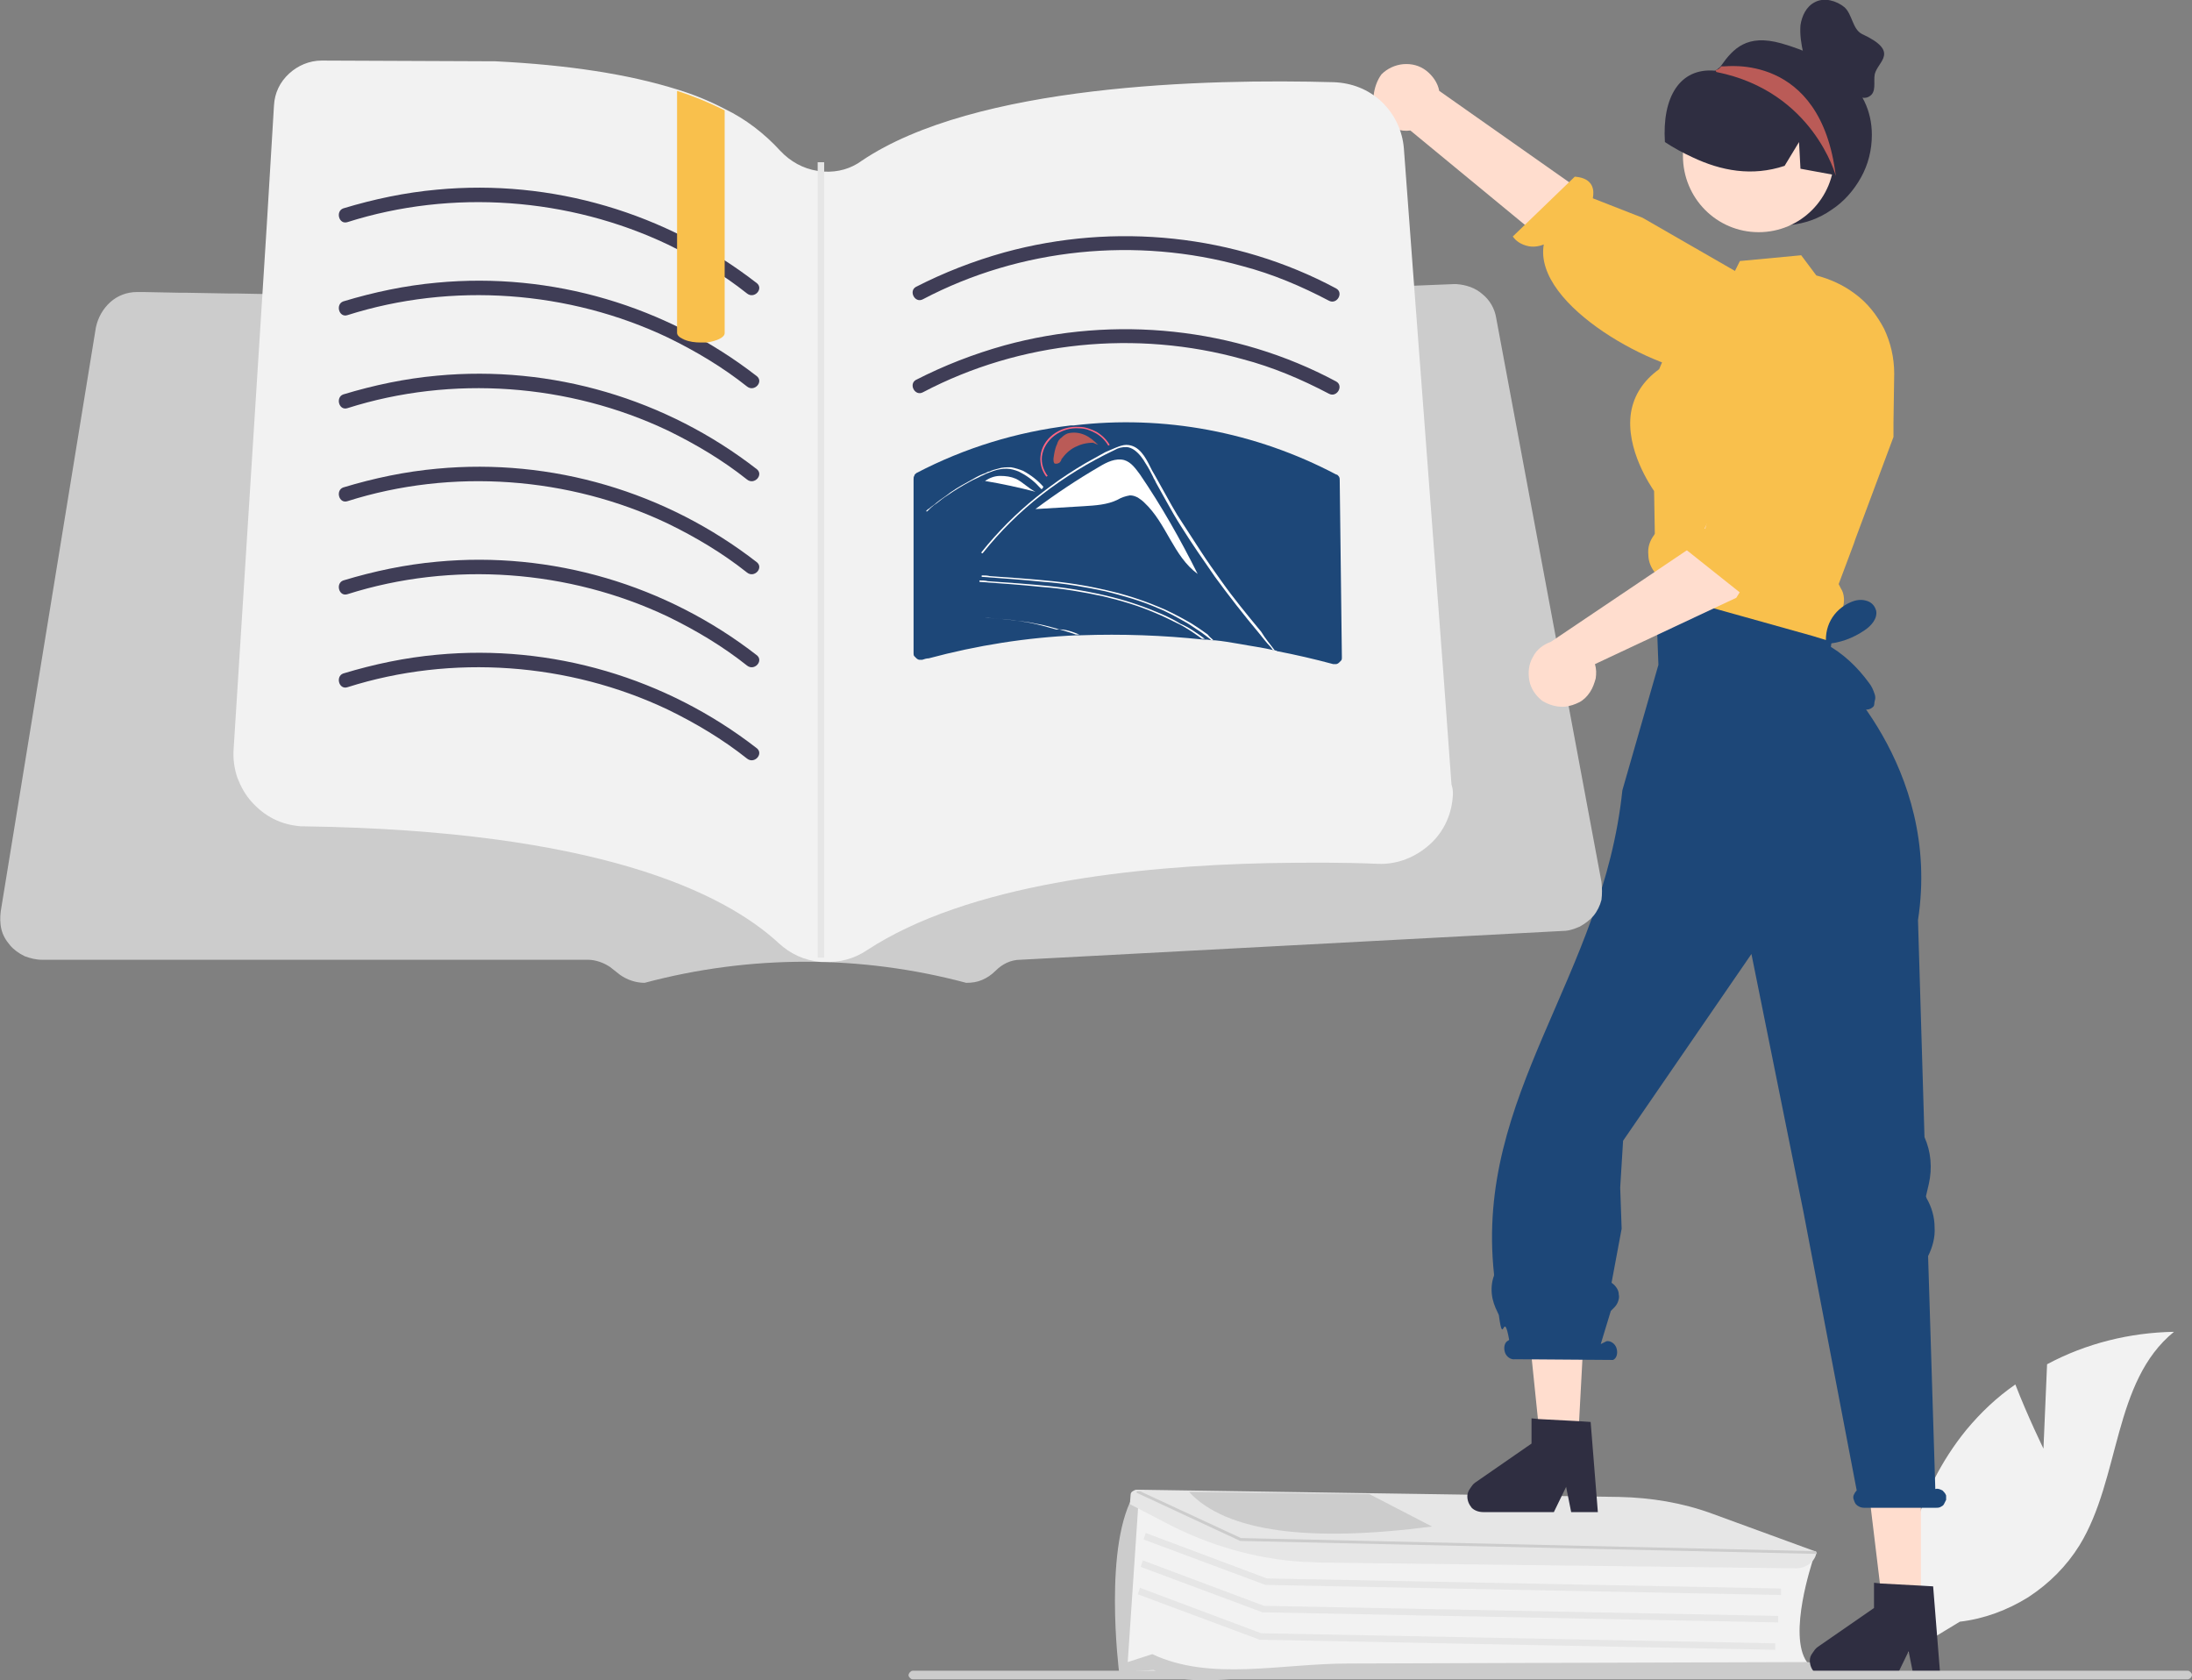 <?xml version="1.0" encoding="utf-8"?>
<!-- Generator: Adobe Illustrator 26.0.0, SVG Export Plug-In . SVG Version: 6.00 Build 0)  -->
<svg version="1.1" id="图层_1" xmlns="http://www.w3.org/2000/svg" xmlns:xlink="http://www.w3.org/1999/xlink" x="0px" y="0px"
	 viewBox="0 0 304 233" style="enable-background:new 0 0 304 233;" xml:space="preserve">
<rect x="0" y="0" width="304" height="233" fill="#808080" stroke="none"/>
<style type="text/css">
	.st0{clip-path:url(#SVGID_00000003811023817424901610000015711376460264883870_);}
	.st1{fill:#F2F2F2;}
	.st2{fill:#CCCCCC;}
	.st3{fill:#E6E6E6;}
	.st4{fill:#FFDDCE;}
	.st5{fill:#2F2E41;}
	.st6{fill:#1D4778;}
	.st7{fill:#F9C04C;}
	.st8{fill:#BA5B57;}
	.st9{fill:#FFFFFF;}
	.st10{fill:#3F3D56;}
	.st11{fill:#FF6582;}
</style>
<g>
	<defs>
		<rect id="SVGID_1_" width="304" height="233"/>
	</defs>
	<clipPath id="SVGID_00000100369009685792721590000004835103859384586146_">
		<use xlink:href="#SVGID_1_"  style="overflow:visible;"/>
	</clipPath>
	<g style="clip-path:url(#SVGID_00000100369009685792721590000004835103859384586146_);">
		<path class="st1" d="M283.4,200.9l0.5-11.7c5.4-2.9,11.5-4.4,17.6-4.5c-8.5,6.9-7.4,20.3-13.1,29.6c-1.8,2.9-4.2,5.3-7.1,7.2
			c-2.9,1.8-6.1,3-9.5,3.4l-7.1,4.3c-1-5.4-0.8-11,0.6-16.3s3.9-10.3,7.4-14.6c2-2.4,4.2-4.5,6.8-6.3
			C281.2,196.4,283.4,200.9,283.4,200.9z"/>
		<path class="st1" d="M176.2,232.1c-3.6-0.3-4.5,0.5-10,0h-10l1.3-24l15.7,6.3l78.2,1.9l0,0.1c0,0.1-3.5,10.3-0.8,14.1l0.1,0.2
			l-0.2,0l-71.7,0.7C177.9,231.4,176.9,232.1,176.2,232.1z"/>
		<path class="st2" d="M180.2,232.4c-7-0.5-14.2,2.2-20.2-0.8l-4.8,0.3l0,0c0-0.1-2.3-18,2.3-25l0.2-0.3l0.2,1.6l-1.5,22.3l3.4-1.1
			c8.1,3.8,17.8,1.3,27.2,1.3l63.5-0.2c1.3,0,2.4,0.9,2.5,2l0,0.1l-68.8,0C182.8,232.5,181.5,232.5,180.2,232.4z"/>
		<path class="st3" d="M247,221.2l-71.4-1.4l-0.1,0l-16.9-6.3l0.3-0.9l16.8,6.3l71.3,1.4L247,221.2z"/>
		<path class="st3" d="M246.6,225l-71.4-1.4l-0.1,0l-16.9-6.3l0.3-0.9l16.8,6.3l71.3,1.4L246.6,225z"/>
		<path class="st3" d="M246.2,228.8l-71.4-1.4l-0.1,0l-16.9-6.3l0.3-0.9l16.8,6.3l71.3,1.4L246.2,228.8z"/>
		<path class="st3" d="M180.7,216.6c-6.6-0.4-13.1-2.3-19-5.4l-5-2.6l0.1-1.3c0-0.2,0.1-0.4,0.3-0.5c0.2-0.1,0.3-0.2,0.5-0.2l0.4,0
			l66.6,1c4.4,0.1,8.7,0.8,12.8,2.3l14.5,5.3l0,0.1c-0.1,1.2-1.4,2.2-2.8,2.2l-65.6-0.8C182.7,216.7,181.7,216.6,180.7,216.6z"/>
		<path class="st2" d="M252,215.5L252,215.5l-79.9-1.8l-0.1,0l-14.4-6.7l0.1-0.2l0.4,0l14,6.5l79.1,1.8l0.6,0L252,215.5z"/>
		<path class="st2" d="M189.9,207.2l-1,0l-22.9-0.3l-1.1,0c5.2,5.6,16.8,7,33.7,4.8L189.9,207.2z"/>
		<path class="st4" d="M254.2,73.7l1.4,3.3l-2.3,11.6l-23.3-3.2l0.2-14.1l0.5-3.1L254.2,73.7z"/>
		<path class="st4" d="M266.3,223.6h-5.1l-2.4-19.9h7.6V223.6z"/>
		<path class="st5" d="M251,230.3c0,0.6,0.2,1.1,0.6,1.6c0.4,0.4,1,0.6,1.6,0.6h9.8l1.7-3.5l0.7,3.5h3.7l-1-12.5l-1.7-0.1l-5.6-0.3
			l-0.9-0.1v3.5l-7.8,5.4c-0.3,0.2-0.5,0.5-0.7,0.8C251.1,229.6,251,229.9,251,230.3z"/>
		<path class="st4" d="M218.8,200.8h-5.1l-3-29.2l9.7-0.6L218.8,200.8z"/>
		<path class="st5" d="M203.5,207.5c0,0.6,0.2,1.1,0.6,1.6c0.4,0.4,1,0.6,1.6,0.6h9.8l1.7-3.5l0.7,3.5h3.7l-1-12.5l-1.5-0.1
			l-5.7-0.3l-1-0.1v3.5l-7.8,5.4c-0.3,0.2-0.5,0.5-0.7,0.8C203.6,206.8,203.5,207.2,203.5,207.5z"/>
		<path class="st6" d="M268.4,206.5L268.4,206.5l-1-32.3c0.6-1.2,1-2.6,0.9-4c0-1.4-0.4-2.8-1.1-4l-0.1-0.3l0.4-1.7
			c0.5-2.2,0.3-4.5-0.6-6.5l-0.9-30.1c3.3-21.4-12.4-35.3-12.4-35.3L255,81l-25.4,0.6l0.4,10.6l-5,17.4
			c-2.7,25.9-20.5,42.2-17.8,67.1c0,0.1,0,0.1,0,0.2c-0.3,0.8-0.4,1.7-0.3,2.6c0.1,0.9,0.4,1.7,0.8,2.5c0.1,0.2,0.2,0.4,0.2,0.6
			c0.6,4.3,0.6-1.2,1.4,3.2l-0.1,0.1c-0.5,0.2-0.7,0.9-0.5,1.6c0.2,0.7,0.9,1.1,1.4,1l13.6,0.1c0.5-0.2,0.7-0.9,0.5-1.6
			c-0.2-0.7-0.9-1.1-1.4-1l-0.8,0.4l1.4-4.6l0.5-0.5c0.2-0.2,0.4-0.5,0.5-0.8c0.1-0.3,0.2-0.6,0.1-1c0-0.3-0.1-0.6-0.3-0.9
			c-0.2-0.3-0.4-0.5-0.7-0.7l1.4-7.5l-0.2-5.7l0.4-6.5l17.8-25.9l7.2,35.7l7.4,38.7c-0.2,0.2-0.3,0.4-0.4,0.6
			c-0.1,0.2-0.1,0.5,0,0.7c0.1,0.3,0.2,0.6,0.5,0.8s0.6,0.3,0.9,0.3h10c0.2,0,0.4,0,0.6-0.1c0.2-0.1,0.4-0.2,0.5-0.4
			c0.1-0.2,0.2-0.4,0.3-0.6c0-0.2,0-0.4,0-0.6c-0.1-0.3-0.3-0.5-0.5-0.7C269,206.5,268.7,206.4,268.4,206.5z"/>
		<path class="st5" d="M259.6,18.7c0,2.1-0.5,4.1-1.5,5.9s-2.4,3.4-4.1,4.5c-1.7,1.2-3.7,1.9-5.7,2.1c-2,0.2-4.1-0.1-6-0.8
			c-1.9-0.8-3.6-2-4.9-3.6c-1.3-1.6-2.2-3.5-2.7-5.5c-0.4-2-0.4-4.1,0.2-6.1c0.6-2,1.6-3.8,3-5.3l0.1-0.1c0.1-0.1,0.2-0.2,0.3-0.3
			c0,0,0,0,0,0c0,0,0,0,0,0s0,0,0,0c0,0,0,0,0,0c0.1-0.1,0.3-0.2,0.4-0.4c1.7-2.4,3.6-4.4,8.3-3.1C253.7,7.9,259.6,11.8,259.6,18.7z
			"/>
		<path class="st4" d="M190.5,13.3c0,0.7,0.1,1.3,0.3,2s0.6,1.2,1.1,1.6c0.5,0.5,1.1,0.8,1.7,1c0.6,0.2,1.3,0.3,2,0.2l32.4,26.7
			l5-8.7l-33.4-23.5c-0.2-1.1-0.9-2.1-1.8-2.8c-0.9-0.7-2-1-3.2-0.9c-1.1,0.1-2.2,0.6-3,1.4C191,11.1,190.6,12.2,190.5,13.3
			L190.5,13.3z"/>
		<path class="st7" d="M241.8,52.6c0,0,0-1-5.2-0.9c-6.4,0-24-9.2-22.5-17.8c-0.7,0.3-1.6,0.4-2.3,0.2c-0.8-0.2-1.5-0.6-2-1.3
			l8.6-8.3c2.7,0.2,2.7,2,2.5,3l6.9,2.7l17.9,10.3l-3.2,10.4L241.8,52.6z"/>
		<path class="st4" d="M243.9,32.2c5.8,0,10.5-4.7,10.5-10.6s-4.7-10.6-10.5-10.6c-5.8,0-10.5,4.7-10.5,10.6S238.1,32.2,243.9,32.2z
			"/>
		<path class="st7" d="M229.4,74.2c-0.6,0.8-0.9,1.7-0.8,2.7c0,1,0.4,1.9,1,2.6c0,0.3,0.1,0.6,0.5,1.7c0.1,0.1,0.1,0.2,0.2,0.3
			c0,0,0,0,0,0.1c0.5,0.6,1.1,1,1.8,1.2l19.3,5.4L254,89l0.4,0.1l0.2-3.5c0.6-0.5,1-1.1,1.1-1.9c0.1-0.7,0-1.5-0.4-2.1L255,81
			l2.1-5.6l0.2-0.6l5.3-14.2l0-1l0-1l0.1-6.8c0-2.2-0.5-4.3-1.4-6.2c-1-1.9-2.3-3.6-4.1-4.9c-1.6-1.2-3.4-2-5.3-2.5l0,0l-2.1-2.8
			l-8.5,0.8l-0.7,1.4l-0.9,1.7l-6.1,3.7l-2.1,4.9l-1.4,3.3c-2.2,1.6-3.5,3.6-3.9,6c-0.8,5.1,2.8,10.3,3.2,10.9l0.1,5.9L229.4,74.2z"
			/>
		<path class="st5" d="M254.9,24.4c-0.1,0-0.2,0-0.3-0.1c-1.6-0.3-3.3-0.6-4.9-0.9l-0.2-3.7l-2,3.3c-4.5,1.5-8.8,0.7-12.8-1.2
			c-1.3-0.6-2.6-1.3-3.8-2.1c-0.4-6.3,2.1-10.3,6.9-9.9c0.2,0,0.3-0.2,0.4-0.2c0,0,0,0,0,0c0,0,0,0,0,0c0,0,0,0,0,0c0,0,0,0,0,0
			c0.3-0.1,0.5-0.2,0.8-0.3c2-0.8,4.3-1,6.4-0.6c2.2,0.4,4.2,1.4,5.8,3C254.5,14.7,255.9,19.8,254.9,24.4z"/>
		<path class="st8" d="M254.6,24.4c0,0-3.1-11.7-16.5-14.4c0,0-0.1,0-0.1-0.1c0,0-0.1-0.1-0.1-0.1c0.2-0.1,0.3-0.2,0.4-0.2
			c0,0,0,0,0,0c0,0,0,0,0,0c0,0,0,0,0,0c0,0,0,0,0,0c0.1-0.1,0.3-0.2,0.4-0.4l0.4,0C239.1,9.3,252.5,7.1,254.6,24.4z"/>
		<path class="st6" d="M259.8,98c-0.2,0.2-0.5,0.4-0.9,0.4c-0.3,0.1-0.7,0-1-0.1c-0.6-0.3-1.1-0.6-1.6-1.1c-1.7-1.8-3-4.1-3.6-6.5
			l0.6-1c-0.2-1.3,0-2.6,0.6-3.7c0.6-1.1,1.6-2,2.8-2.5c0.7-0.3,1.4-0.4,2.1-0.2c0.4,0.1,0.7,0.3,0.9,0.5c0.3,0.3,0.4,0.6,0.5,0.9
			c0.2,1.1-0.7,2.1-1.6,2.7c-1.6,1.1-3.5,1.8-5.4,1.9c2.4,1.3,4.4,3.2,6,5.4c0.4,0.5,0.6,1,0.8,1.6c0.1,0.3,0.1,0.6,0,0.9
			S260,97.8,259.8,98z"/>
		<path class="st2" d="M126.6,232.9h176.8c0.1,0,0.3-0.1,0.4-0.2c0.1-0.1,0.2-0.3,0.2-0.4c0-0.2-0.1-0.3-0.2-0.4
			c-0.1-0.1-0.2-0.2-0.4-0.2H126.6c-0.2,0-0.3,0.1-0.4,0.2c-0.1,0.1-0.2,0.3-0.2,0.4c0,0.2,0.1,0.3,0.2,0.4
			C126.3,232.8,126.4,232.9,126.6,232.9z"/>
		<path class="st9" d="M173.6,86.9v0.3c-0.6-0.7-1.3-1.5-1.9-2.2c-0.3-0.3-0.5-0.6-0.8-0.9c-1.1-1.3-2.3-2.6-3.5-3.9
			c-1.2-1.3-2.3-2.6-3.5-3.9c-0.3-0.3-0.6-0.6-0.9-0.9c-0.2-0.3-0.5-0.5-0.8-0.7c-0.3-0.2-0.6-0.4-0.9-0.5c-0.4-0.1-0.8-0.1-1.2,0
			c-0.4,0.1-0.9,0.3-1.3,0.4c-0.4,0.1-0.9,0.3-1.3,0.4c-0.9,0.3-1.8,0.6-2.7,0.9c0,0,0,0,0,0c0,0,0,0,0,0c0,0,0,0,0,0c0,0,0,0,0,0
			l0,0c0,0,0,0,0,0c0,0,0,0,0,0c0,0,0,0,0,0c0,0,0,0,0,0c0.2-0.1,0.4-0.1,0.7-0.2c0.9-0.3,1.8-0.6,2.7-0.9c0.4-0.1,0.9-0.3,1.3-0.4
			c0.4-0.2,0.8-0.2,1.3-0.3c0.7,0.1,1.4,0.4,1.9,0.9c0.3,0.3,0.5,0.5,0.8,0.8c0.3,0.3,0.6,0.6,0.9,1c1.2,1.3,2.4,2.6,3.5,3.9
			c1.2,1.3,2.3,2.6,3.5,4c0.1,0.1,0.2,0.2,0.3,0.3C172.3,85.4,172.9,86.1,173.6,86.9z"/>
		<path class="st9" d="M162.1,75.8c-0.2-0.3-0.6-0.6-0.9-0.7l-0.4,0c2.9,4.5,6.6,8.3,11.1,11.3C168.6,82.9,165.4,79.3,162.1,75.8z"
			/>
		<path class="st2" d="M222.1,122.3l-14.6-78.2c-0.2-1.3-0.9-2.5-1.9-3.3c-1-0.9-2.3-1.3-3.6-1.4c-0.1,0-0.2,0-0.4,0l-9.9,0.4
			l-1.1,0l-5,0.2l-1.1,0l-3.2,0.1l-64.3,2.3c-0.1,0-0.2,0-0.3,0l-14.4-0.3L97.1,42L97,42L93,42l-34.3-0.7l-9.1-0.2L45.2,41l-1.1,0
			L39,40.8l-1.1,0l-5.2-0.1l-1.1,0l-5.7-0.1l-0.9,0l-5.1-0.1l-0.8,0h-0.1c-1.4,0-2.7,0.5-3.7,1.4c-1,0.9-1.7,2.1-2,3.5L0.1,126.4
			c-0.1,0.8-0.1,1.7,0.1,2.5c0.2,0.8,0.6,1.5,1.2,2.2c0.5,0.6,1.2,1.1,2,1.5c0.8,0.3,1.6,0.5,2.4,0.5h75.7c1.1,0,2.2,0.4,3.1,1
			l1.4,1.1c1,0.7,2.2,1.1,3.4,1.1c14.6-3.9,30-3.9,44.6,0c0.8,0,1.5-0.1,2.2-0.4c0.7-0.3,1.3-0.7,1.9-1.3c0.9-0.9,2.1-1.5,3.4-1.5
			l75.3-4c0.8,0,1.6-0.3,2.3-0.6c0.7-0.4,1.4-0.9,1.9-1.5c0.5-0.6,0.9-1.4,1.1-2.2C222.2,124,222.2,123.2,222.1,122.3L222.1,122.3z"
			/>
		<path class="st1" d="M201.5,110.1c-0.1,2.7-1.2,5.2-3.2,7s-4.5,2.8-7.2,2.7c-4.4-0.2-9.6-0.2-15.2-0.1
			c-18.5,0.4-41.7,2.9-55.7,12.1c-1.8,1.2-3.8,1.7-5.9,1.6c-0.2,0-0.3,0-0.5,0c-2.2-0.2-4.2-1.1-5.8-2.6
			c-7.7-7.1-25.3-15.6-65.7-16.2c-0.2,0-0.3,0-0.5,0c-1.3-0.1-2.6-0.4-3.8-1c-1.2-0.6-2.2-1.4-3.1-2.4s-1.5-2.1-2-3.4
			c-0.4-1.2-0.6-2.6-0.5-3.9l4-63.2l0.6-9.5l1-16.6c0.1-1.7,0.8-3.2,2.1-4.4c1.2-1.1,2.8-1.8,4.5-1.8h0l24.1,0.1
			c10.1,0.5,18.5,1.8,25.2,3.9c2.3,0.7,4.5,1.6,6.6,2.7c2.9,1.4,5.5,3.4,7.7,5.8c1.4,1.5,3.2,2.5,5.2,2.8c0.3,0,0.6,0.1,0.9,0.1
			c1.9,0.1,3.7-0.4,5.2-1.5c15.7-10.6,47.8-11.4,65.5-10.9c2.5,0.1,4.8,1,6.6,2.7c1.8,1.7,2.9,4,3.1,6.5l0.7,9.4l0.7,9.4l4.1,54.3
			l1.1,15.1C201.5,109.4,201.5,109.8,201.5,110.1z"/>
		<path class="st10" d="M48.2,30.8c14.5-4.6,30.7-3.4,44.4,3.1c3.9,1.9,7.6,4.1,11,6.8c1,0.8,2.3-0.6,1.4-1.4
			c-12.6-9.8-28.5-14.5-44.4-13c-4.4,0.4-8.7,1.3-13,2.6C46.5,29.3,47,31.2,48.2,30.8L48.2,30.8z"/>
		<path class="st10" d="M128,41.5c13.5-7.1,29.6-8.7,44.3-4.6c4.2,1.1,8.2,2.8,12,4.8c1.1,0.6,2.1-1.1,1-1.7c-14-7.5-30.7-9.2-46-5
			c-4.3,1.2-8.4,2.8-12.3,4.8C126,40.4,126.9,42.1,128,41.5z"/>
		<path class="st10" d="M128,54.4c13.5-7.1,29.6-8.7,44.3-4.6c4.2,1.1,8.2,2.8,12,4.8c1.1,0.6,2.1-1.1,1-1.7c-14-7.5-30.7-9.2-46-5
			c-4.3,1.2-8.4,2.8-12.3,4.8C126,53.3,126.9,55,128,54.4L128,54.4z"/>
		<path class="st6" d="M185.8,66.6c0-0.2,0-0.3-0.1-0.5c-0.1-0.1-0.2-0.3-0.4-0.3c-11.2-5.9-23.9-8.3-36.4-6.8c-0.1,0-0.2,0-0.2,0h0
			c-0.1,0-0.2,0-0.2,0c-7.5,0.9-14.7,3.1-21.4,6.6c-0.1,0.1-0.3,0.2-0.3,0.4c-0.1,0.1-0.1,0.3-0.1,0.5v24.1c0,0.1,0,0.3,0.1,0.4
			c0.1,0.1,0.2,0.2,0.3,0.3c0.1,0.1,0.3,0.2,0.4,0.2c0.1,0,0.3,0,0.4,0c0.3-0.1,0.6-0.2,0.9-0.2c6.7-1.8,13.6-2.9,20.6-3.2
			c0.1,0,0.3,0,0.5,0c5.7-0.2,11.4,0,17,0.6c0.1,0,0.2,0,0.4,0c0.3,0,0.6,0.1,0.9,0.1c0.1,0,0.2,0,0.3,0c1.1,0.1,2.2,0.3,3.4,0.5
			c1.6,0.3,3.2,0.5,4.9,0.9c0.1,0,0.2,0,0.3,0.1c2.6,0.5,5.2,1.1,7.8,1.8c0.1,0,0.3,0,0.4,0c0.1,0,0.3-0.1,0.4-0.2
			c0.1-0.1,0.2-0.2,0.3-0.3c0.1-0.1,0.1-0.3,0.1-0.4L185.8,66.6C185.8,66.6,185.8,66.6,185.8,66.6z"/>
		<path class="st8" d="M150.4,60.3c-0.7-0.3-1.5-0.4-2.3-0.2c-0.3,0.1-0.6,0.3-0.9,0.6c-0.3,0.2-0.5,0.5-0.6,0.9
			c-0.3,0.6-0.4,1.3-0.5,2c0,0.3,0,0.6,0.2,0.7c0.1,0,0.2,0,0.3,0c0.1,0,0.2-0.1,0.3-0.1c0.1-0.1,0.3-0.3,0.3-0.5
			c0.5-0.7,1.1-1.3,1.9-1.7s1.6-0.6,2.5-0.6l0.7,0.3C151.7,61.1,151.1,60.6,150.4,60.3z"/>
		<path class="st9" d="M158.1,65.8c-0.6-0.8-1.2-1.7-2.2-2c-1.2-0.3-2.4,0.3-3.4,0.9c-3.1,1.8-6.1,3.8-8.9,5.9l0,0l6.7-0.4
			c1.6-0.1,3.3-0.2,4.7-0.9c0.5-0.3,1.1-0.5,1.7-0.6c0.4,0,0.7,0.1,1.1,0.3c0.3,0.2,0.6,0.4,0.9,0.7c3.1,2.9,4,7.4,7.4,9.9
			C163.7,74.8,161.1,70.2,158.1,65.8z"/>
		<path class="st9" d="M149.7,88c-0.2,0-0.3,0-0.5,0c-1.1-0.4-2.2-0.7-3.3-1c-0.7-0.2-1.5-0.4-2.2-0.5c-0.8-0.2-1.7-0.3-2.5-0.4
			c-1.6-0.2-3.2-0.4-4.8-0.4c0,0,0,0,0,0c0,0,0,0,0,0c0,0,0,0,0,0c0,0,0,0,0,0s0,0,0,0c0,0,0,0,0,0c0,0,0,0,0,0c0,0,0,0,0,0
			c0.2,0,0.4,0,0.6,0c1.6,0.1,3.2,0.2,4.8,0.5c0.8,0.1,1.7,0.3,2.5,0.5c0.7,0.2,1.5,0.4,2.2,0.6C147.7,87.2,148.7,87.6,149.7,88z"/>
		<path class="st9" d="M168.3,88.8c-0.1,0-0.2,0-0.3,0c-0.4-0.4-0.9-0.7-1.4-1.1c-0.6-0.4-1.2-0.8-1.8-1.2c-1.4-0.8-2.8-1.6-4.3-2.2
			c-2.3-1-4.8-1.7-7.2-2.3c-2.8-0.6-5.7-1.1-8.5-1.3c-2.9-0.3-5.8-0.5-8.6-0.7c-0.1,0-0.1-0.2,0-0.2c0.4,0,0.7,0,1.1,0.1
			c2.9,0.2,5.8,0.4,8.7,0.7c2.9,0.3,5.7,0.8,8.5,1.5c2.4,0.6,4.7,1.4,7,2.4c1.3,0.6,2.6,1.3,3.8,2c0.8,0.5,1.5,1,2.2,1.5
			C167.7,88.3,168,88.5,168.3,88.8z"/>
		<path class="st9" d="M167.1,88.6c-0.1,0-0.2,0-0.4,0c-0.1-0.1-0.3-0.2-0.4-0.3c-1-0.7-2-1.4-3.1-1.9c-1-0.5-2-1-3-1.4
			c-2.3-1-4.7-1.7-7.2-2.3c-2.8-0.6-5.7-1.1-8.5-1.3c-2.9-0.3-5.8-0.5-8.6-0.7c-0.1,0-0.1-0.2,0-0.2c0.4,0,0.7,0,1.1,0.1
			c2.9,0.2,5.8,0.4,8.7,0.7c2.9,0.3,5.7,0.8,8.5,1.5c2.4,0.6,4.7,1.4,7,2.4c0.9,0.4,1.7,0.8,2.5,1.3C164.9,87,166,87.8,167.1,88.6z"
			/>
		<path class="st9" d="M176.8,90.2c-0.1,0-0.2,0-0.3-0.1c-0.1-0.1-0.2-0.3-0.3-0.4c-0.6-0.6-1.1-1.3-1.6-1.9
			c-2.1-2.5-4.2-5.2-6.1-7.8c-1.6-2.3-3.2-4.6-4.7-7c-0.7-1.1-1.4-2.3-2-3.4c-0.5-0.9-1-1.8-1.5-2.7c-0.1-0.3-0.3-0.5-0.4-0.8
			c-0.3-0.6-0.6-1.2-1-1.8c-0.4-0.7-0.9-1.4-1.6-1.9c-0.3-0.2-0.7-0.4-1.1-0.4c-0.6,0-1.1,0.1-1.6,0.4c-3.6,1.7-7,3.8-10.1,6.2
			c-3.1,2.4-5.8,5.1-8.2,8.1c-0.1,0.1-0.2,0-0.2-0.1c0.3-0.4,0.6-0.7,0.9-1.1c2.3-2.7,4.9-5.2,7.8-7.4c0,0,0,0,0,0
			c0.3-0.2,0.5-0.4,0.8-0.6c1.6-1.2,3.3-2.3,5-3.3c0.9-0.5,1.8-1,2.7-1.5c0.2-0.1,0.5-0.2,0.7-0.3c0.2-0.1,0.5-0.2,0.7-0.3
			c0.5-0.2,1-0.4,1.5-0.4c1.8,0,2.7,1.8,3.3,3c0.2,0.4,0.4,0.8,0.6,1.1c0.8,1.4,1.6,2.9,2.4,4.3c0.5,0.9,1,1.7,1.6,2.6
			c0.8,1.2,1.6,2.5,2.4,3.7c0,0,0,0,0,0c0,0,0,0,0,0c0,0,0,0,0,0c0,0,0,0,0,0l0,0c0.9,1.4,1.9,2.8,2.9,4.2c1.7,2.4,3.6,4.7,5.5,7
			C175.5,88.6,176.2,89.4,176.8,90.2z"/>
		<path class="st11" d="M153.9,61.7l-0.2,0.1c-0.4-0.7-1-1.3-1.7-1.7c-0.7-0.4-1.5-0.7-2.3-0.7c-2.6-0.2-4.9,1.6-5.2,3.9
			c-0.1,1,0.2,1.9,0.8,2.7l-0.2,0.1c-0.6-0.8-0.9-1.8-0.8-2.8c0.2-2.4,2.6-4.3,5.4-4.1c0.8,0,1.6,0.3,2.4,0.7
			C152.9,60.4,153.5,61,153.9,61.7z"/>
		<path class="st9" d="M140.9,66.4c-0.7-0.3-1.4-0.4-2.2-0.4c-0.8,0-1.5,0.3-2.1,0.7c2.4,0.4,4.7,0.9,7,1.5
			C142.6,67.7,141.9,66.9,140.9,66.4z"/>
		<path class="st9" d="M136.5,66.7l-0.3,0.2C136.3,66.8,136.4,66.8,136.5,66.7L136.5,66.7z"/>
		<path class="st9" d="M144.4,67.8c-0.1-0.1-0.2-0.2-0.3-0.3c-0.8-0.9-1.8-1.6-2.8-2.1c-0.5-0.2-1.1-0.4-1.7-0.4
			c-0.6,0-1.2,0.1-1.8,0.3c-0.3,0.1-0.5,0.2-0.8,0.3c-0.3,0.1-0.6,0.3-0.9,0.4c-0.5,0.3-1.1,0.5-1.6,0.8c-1.1,0.6-2.1,1.2-3.1,1.9
			c-0.5,0.3-1,0.7-1.5,1.1c-0.5,0.3-0.9,0.7-1.3,1.1c-0.1,0.1-0.2,0-0.1-0.1c0.1-0.1,0.2-0.2,0.4-0.3c0.3-0.3,0.7-0.5,1-0.8
			c0.6-0.5,1.3-0.9,1.9-1.4c1-0.7,2.1-1.3,3.2-1.9c0.5-0.3,1.1-0.6,1.7-0.8c0.2-0.1,0.3-0.2,0.5-0.2c0.4-0.2,0.8-0.3,1.2-0.4
			c0.6-0.2,1.2-0.2,1.8-0.2c0.6,0.1,1.2,0.3,1.7,0.5c1.1,0.6,2,1.3,2.8,2.2C144.6,67.8,144.4,67.9,144.4,67.8z"/>
		<path class="st10" d="M48.2,43.7c14.5-4.6,30.7-3.4,44.4,3.1c3.9,1.9,7.6,4.1,11,6.8c1,0.8,2.3-0.6,1.4-1.4
			c-12.6-9.8-28.5-14.5-44.4-13c-4.4,0.4-8.7,1.3-13,2.6C46.5,42.2,47,44.1,48.2,43.7L48.2,43.7z"/>
		<path class="st10" d="M48.2,56.6c14.5-4.6,30.7-3.4,44.4,3.1c3.9,1.9,7.6,4.1,11,6.8c1,0.8,2.3-0.6,1.4-1.4
			c-12.6-9.8-28.5-14.5-44.4-13c-4.4,0.4-8.7,1.3-13,2.6C46.5,55.1,47,57,48.2,56.6L48.2,56.6z"/>
		<path class="st10" d="M48.2,69.5c14.5-4.6,30.7-3.4,44.4,3.1c3.9,1.9,7.6,4.1,11,6.8c1,0.8,2.3-0.6,1.4-1.4
			c-12.6-9.8-28.5-14.5-44.4-13c-4.4,0.4-8.7,1.3-13,2.6C46.5,68,47,69.9,48.2,69.5L48.2,69.5z"/>
		<path class="st10" d="M48.2,82.4c14.5-4.6,30.7-3.4,44.4,3.1c3.9,1.9,7.6,4.1,11,6.8c1,0.8,2.3-0.6,1.4-1.4
			c-12.6-9.8-28.5-14.5-44.4-13c-4.4,0.4-8.7,1.3-13,2.6C46.5,80.9,47,82.8,48.2,82.4L48.2,82.4z"/>
		<path class="st10" d="M48.2,95.3c14.5-4.6,30.7-3.4,44.4,3.1c3.9,1.9,7.6,4.1,11,6.8c1,0.8,2.3-0.6,1.4-1.4
			c-12.6-9.8-28.5-14.5-44.4-13c-4.4,0.4-8.7,1.3-13,2.6C46.5,93.8,47,95.7,48.2,95.3L48.2,95.3z"/>
		<path class="st7" d="M100.5,15.3v30.9c0,0.6-1.1,1.1-2.5,1.3c0,0,0,0,0,0c-0.2,0-0.5,0-0.8,0c-0.8,0-1.6-0.1-2.3-0.4
			c-0.1,0-0.1-0.1-0.2-0.1c-0.1,0-0.1-0.1-0.2-0.1c-0.4-0.2-0.6-0.5-0.6-0.7V12.6C96.1,13.3,98.3,14.2,100.5,15.3z"/>
		<path class="st3" d="M114.3,22.5h-0.9v110.3h0.9V22.5z"/>
		<path class="st4" d="M217.1,98c0.7-0.1,1.3-0.3,1.9-0.6c0.6-0.3,1.1-0.8,1.5-1.4c0.4-0.6,0.6-1.2,0.8-1.9c0.1-0.7,0.1-1.3-0.1-2
			l19.6-9.2l11.8-19.1l-9.3-3.8l-8,15.4L215.1,89c-1.1,0.4-2,1.1-2.5,2.1c-0.6,1-0.7,2.2-0.5,3.3c0.2,1.1,0.9,2.1,1.8,2.8
			C214.9,97.8,216,98.1,217.1,98L217.1,98z"/>
		<path class="st7" d="M259.8,45.5c0,0,2.3,0.8-0.2,5.3c-2,3.6-11.9,24.3-16,28.4c0.4,0.7,0.6,1.5,0.5,2.3c-0.1,0.8-0.4,1.6-1,2.1
			l-9.3-7.4c-0.2-2.7,1.6-3,2.7-2.9l2.1-7.6l7.5-18.8l12-1.9L259.8,45.5z"/>
		<path class="st5" d="M260,10.3c0.4-1.8,3.6-3.1-1.8-5.6C256.9,4,256.9,2,255.8,1c-1.1-0.9-2.8-1.4-4.1-0.7c-1.2,0.6-1.8,1.9-2,3.2
			c-0.1,1.3,0.1,2.6,0.4,3.9l-0.1,0.2c2.2,1.7,4.3,3.3,6.5,5c0.8,0.6,1.8,1.3,2.7,0.8C260.3,12.8,259.8,11.4,260,10.3z"/>
	</g>
</g>
</svg>
